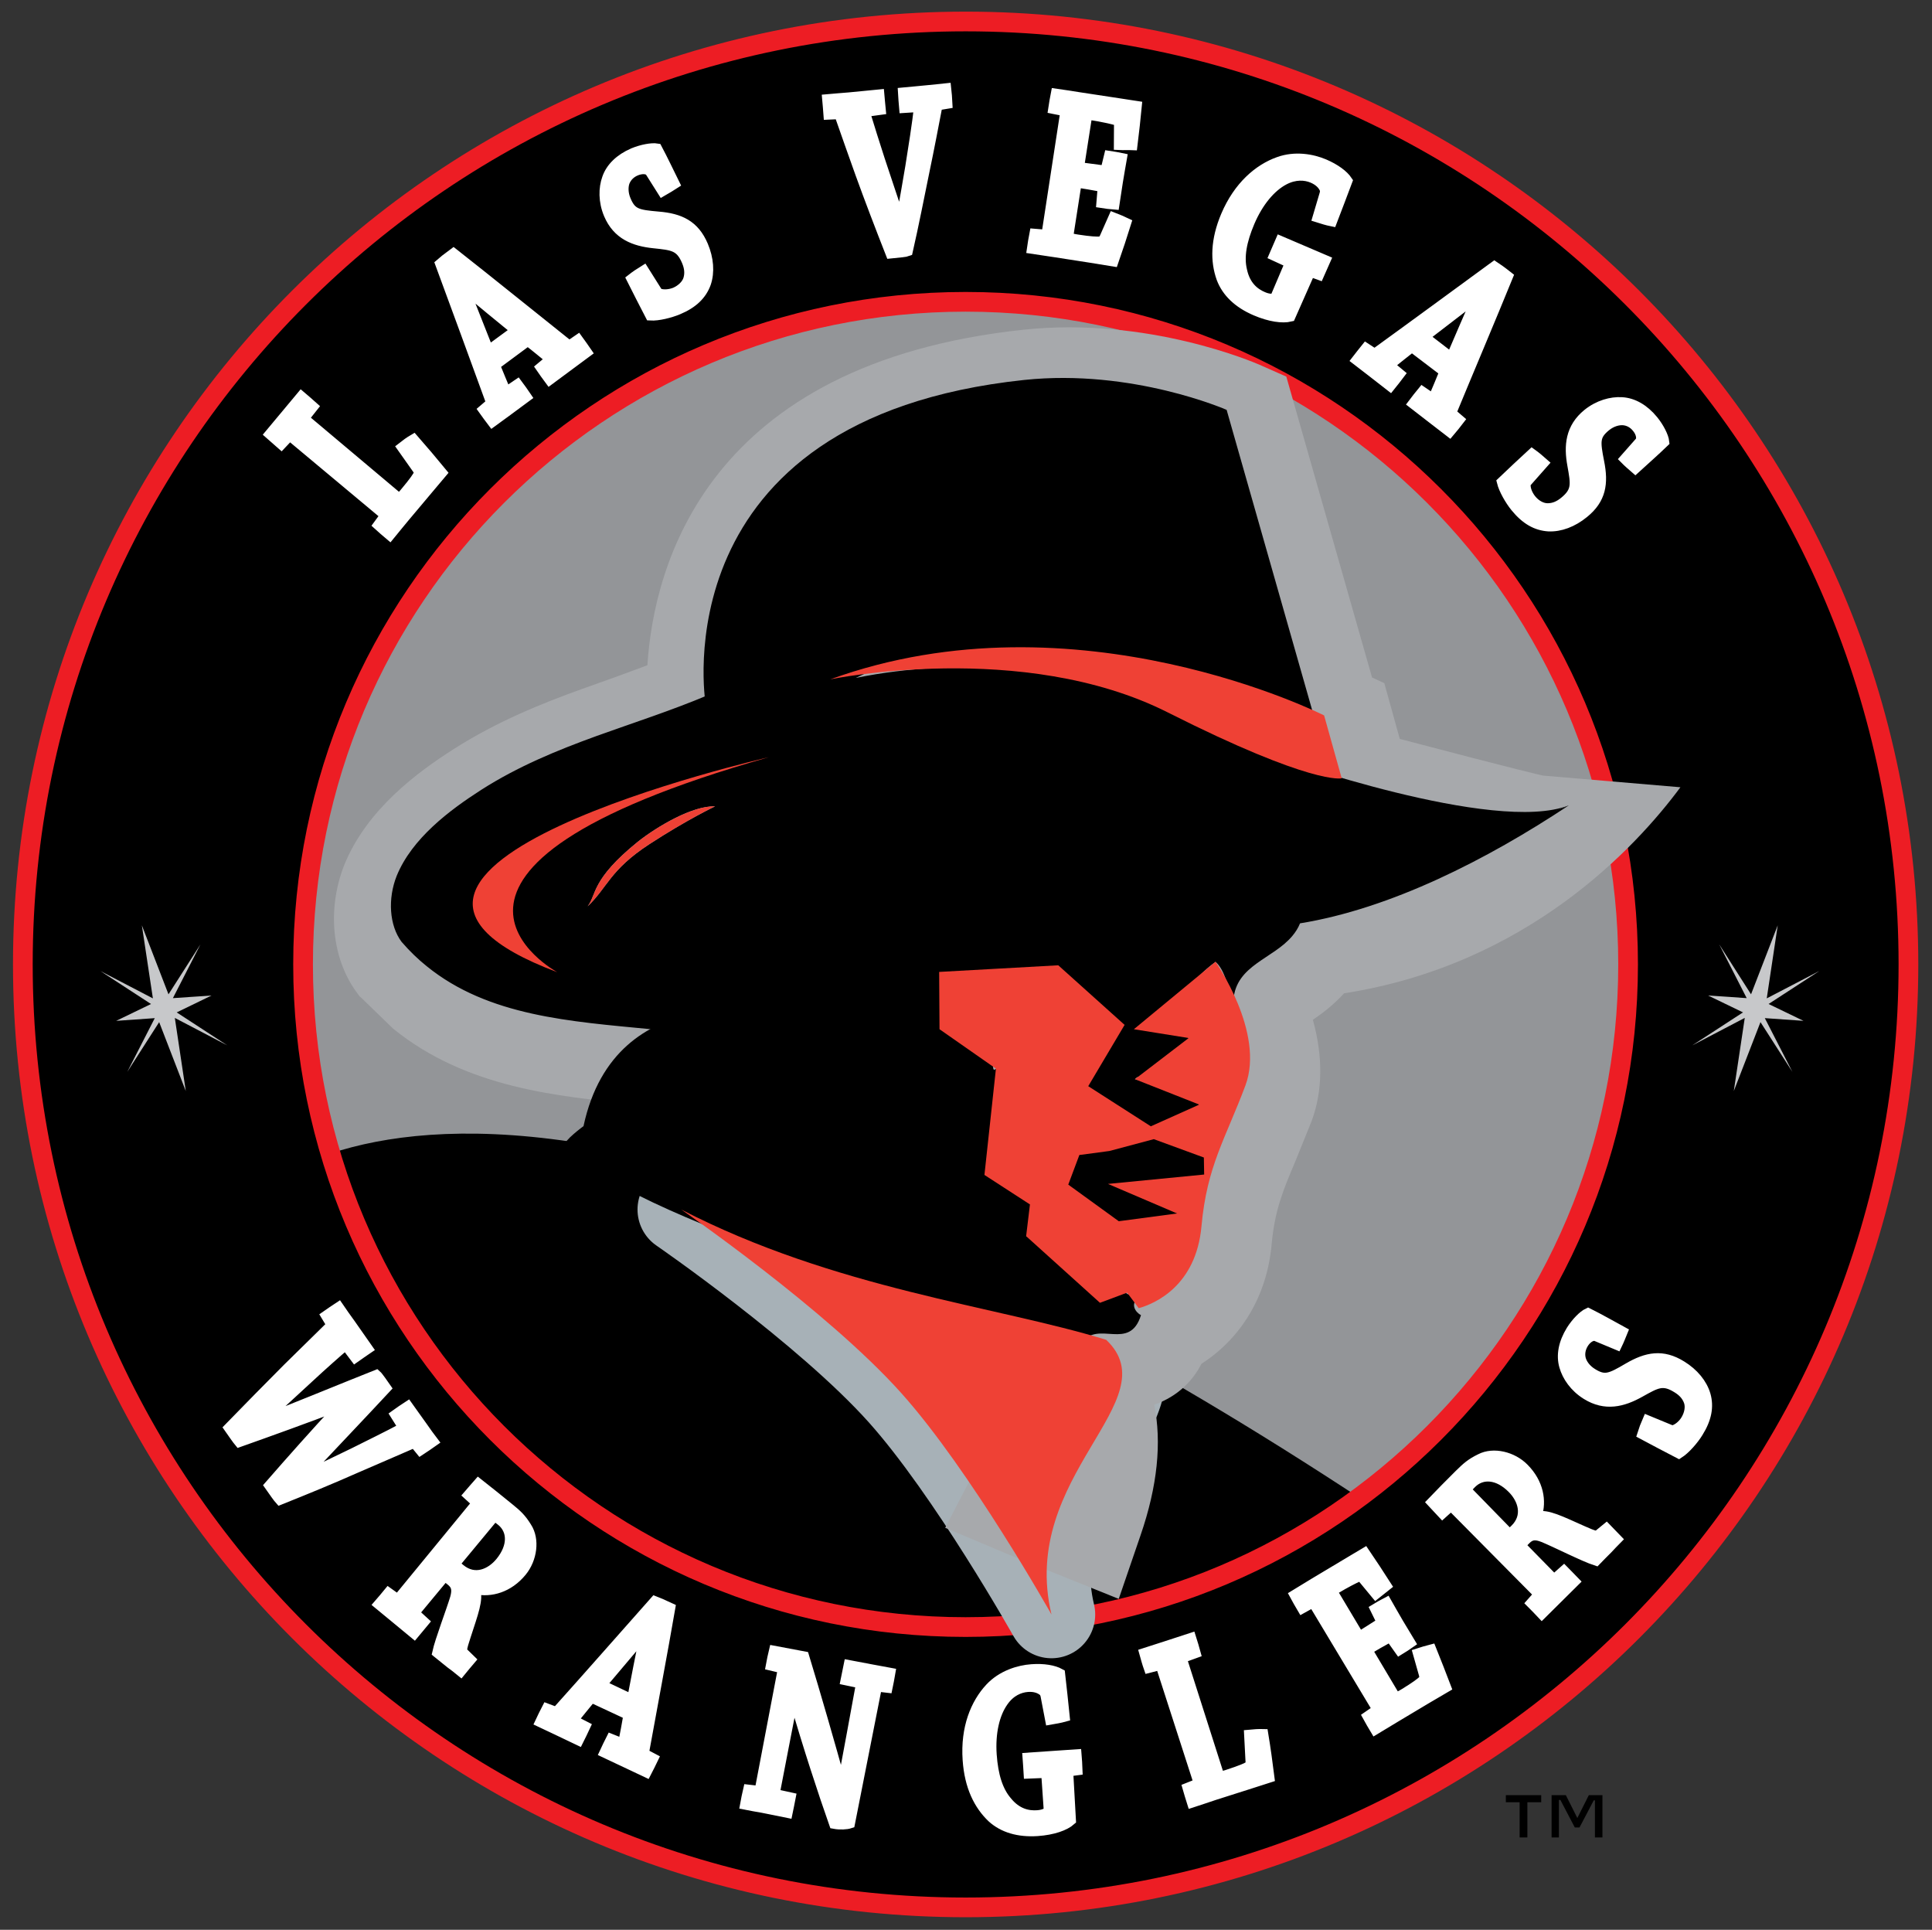 <?xml version="1.0" encoding="UTF-8" standalone="no"?>
<!-- Created with Inkscape (http://www.inkscape.org/) -->

<svg
   xmlns:dc="http://purl.org/dc/elements/1.1/"
   xmlns:cc="http://creativecommons.org/ns#"
   xmlns:rdf="http://www.w3.org/1999/02/22-rdf-syntax-ns#"
   xmlns:svg="http://www.w3.org/2000/svg"
   xmlns="http://www.w3.org/2000/svg"
   version="1.1"
   width="538.937"
   height="538.228"
   id="svg18231">
  <rect width="100%" height="100%" fill="#333333" stroke="none"/>
  <defs
     id="defs18233" />
  <g
     transform="translate(-100.805,-286.388)"
     id="layer1">
    <g
       transform="matrix(13.088,0,0,13.088,-6047.444,-7156.864)"
       id="g18460">
      <g
         transform="matrix(1.25,0,0,-1.25,502.611,607.114)"
         id="g11612">
        <path
           d="m 0,0 -0.236,0 0,-0.6 -0.132,0 0,0.6 -0.235,0 0,0.121 L 0,0.121 0,0 z m 1.044,-0.6 -0.128,0 0,0.632 -0.02,0 -0.243,-0.462 -0.08,0 -0.246,0.469 -0.025,0 0,-0.639 -0.125,0 0,0.721 0.243,0 0.196,-0.39 0.196,0.39 0.232,0 0,-0.721 z"
           id="path11614"
           style="fill:#000000;fill-opacity:1;fill-rule:nonzero;stroke:none" />
      </g>
      <g
         transform="matrix(1.25,0,0,-1.25,507.061,589.347)"
         id="g11616">
        <path
           d="m 0,0 c 0,-7.415 -6.009,-13.425 -13.423,-13.425 -7.415,0 -13.425,6.01 -13.425,13.425 0,7.414 6.01,13.424 13.425,13.424 C -6.009,13.424 0,7.414 0,0"
           id="path11618"
           style="fill:#939598;fill-opacity:1;fill-rule:nonzero;stroke:none" />
      </g>
      <g
         transform="matrix(1.25,0,0,-1.25,474.681,594.594)"
         id="g11620">
        <path
           d="m 0,0 c 0,0 3.91,5.399 19.717,-5.139 0.315,-0.21 -1.469,-1.049 -1.469,-1.049 0,0 -6.187,-4.405 -14.996,1.783 C -5.557,1.783 0,0 0,0"
           id="path11622"
           style="fill:#000000;fill-opacity:1;fill-rule:nonzero;stroke:none" />
      </g>
      <g
         transform="matrix(1.25,0,0,-1.25,490.343,603.381)"
         id="g11624">
        <path
           d="m 0,0 c -6.239,0 -11.297,5.058 -11.297,11.297 0,6.238 5.058,11.296 11.297,11.296 6.238,0 11.296,-5.058 11.296,-11.296 C 11.296,5.058 6.238,0 0,0 m 0.001,27.372 c -8.879,0 -16.076,-7.197 -16.076,-16.075 0,-8.879 7.197,-16.076 16.076,-16.076 8.877,0 16.075,7.197 16.075,16.076 0,8.878 -7.198,16.075 -16.075,16.075"
           id="path11626"
           style="fill:#000000;fill-opacity:1;fill-rule:nonzero;stroke:none" />
      </g>
      <g
         transform="matrix(1.25,0,0,-1.25,490.343,603.381)"
         id="g11628">
        <path
           d="m 0,0 c -6.239,0 -11.297,5.058 -11.297,11.297 0,6.238 5.058,11.296 11.297,11.296 6.238,0 11.296,-5.058 11.296,-11.296 C 11.296,5.058 6.238,0 0,0 z m 0.001,27.372 c -8.879,0 -16.076,-7.197 -16.076,-16.075 0,-8.879 7.197,-16.076 16.076,-16.076 8.877,0 16.075,7.197 16.075,16.076 0,8.878 -7.198,16.075 -16.075,16.075 z"
           id="path11630"
           style="fill:none;stroke:#ed1d24;stroke-width:0.336;stroke-linecap:butt;stroke-linejoin:miter;stroke-miterlimit:4;stroke-opacity:1;stroke-dasharray:none" />
      </g>
      <g
         transform="matrix(1.25,0,0,-1.25,478.594,599.45)"
         id="g11632">
        <path
           d="m 0,0 c -0.365,-0.16 -0.686,-0.296 -1.009,-0.437 -0.398,-0.177 -0.865,-0.369 -1.284,-0.536 -0.028,0.031 -0.096,0.127 -0.176,0.241 0.379,0.434 0.78,0.887 1.223,1.363 l -0.01,0.014 c -0.601,-0.23 -1.219,-0.452 -1.73,-0.633 -0.031,0.037 -0.105,0.143 -0.172,0.239 0.341,0.351 0.666,0.68 0.999,1.015 0.24,0.237 0.493,0.485 0.74,0.727 0.01,0.007 0.01,0.014 0.004,0.023 L -1.503,2.162 C -1.434,2.21 -1.361,2.261 -1.292,2.306 -1.235,2.222 -1.156,2.111 -1.09,2.02 -0.988,1.874 -0.887,1.73 -0.796,1.6 -0.864,1.553 -0.94,1.503 -1.01,1.453 L -1.172,1.668 C -1.325,1.538 -1.579,1.313 -1.795,1.112 -2.045,0.883 -2.284,0.663 -2.561,0.407 L -2.548,0.39 c 0.463,0.177 1.445,0.581 1.9,0.761 0.029,-0.025 0.126,-0.165 0.164,-0.22 -0.362,-0.39 -0.998,-1.059 -1.406,-1.493 l 0.015,-0.021 c 0.301,0.143 0.602,0.292 0.844,0.407 0.223,0.112 0.608,0.3 0.829,0.42 0.016,0.007 0.017,0.013 0.011,0.02 l -0.131,0.209 c 0.067,0.048 0.145,0.102 0.21,0.144 C -0.034,0.506 0.063,0.376 0.146,0.257 0.202,0.177 0.264,0.089 0.318,0.019 0.251,-0.028 0.174,-0.083 0.104,-0.128 L 0,0 z"
           id="path11634"
           style="fill:#ffffff;fill-opacity:1;fill-rule:nonzero;stroke:none" />
      </g>
      <g
         transform="matrix(1.25,0,0,-1.25,478.594,599.45)"
         id="g11636">
        <path
           d="m 0,0 c -0.365,-0.16 -0.686,-0.296 -1.009,-0.437 -0.398,-0.177 -0.865,-0.369 -1.284,-0.536 -0.028,0.031 -0.096,0.127 -0.176,0.241 0.379,0.434 0.78,0.887 1.223,1.363 l -0.01,0.014 c -0.601,-0.23 -1.219,-0.452 -1.73,-0.633 -0.031,0.037 -0.105,0.143 -0.172,0.239 0.341,0.351 0.666,0.68 0.999,1.015 0.24,0.237 0.493,0.485 0.74,0.727 0.01,0.007 0.01,0.014 0.004,0.023 L -1.503,2.162 C -1.434,2.21 -1.361,2.261 -1.292,2.306 -1.235,2.222 -1.156,2.111 -1.09,2.02 -0.988,1.874 -0.887,1.73 -0.796,1.6 -0.864,1.553 -0.94,1.503 -1.01,1.453 L -1.172,1.668 C -1.325,1.538 -1.579,1.313 -1.795,1.112 -2.045,0.883 -2.284,0.663 -2.561,0.407 L -2.548,0.39 c 0.463,0.177 1.445,0.581 1.9,0.761 0.029,-0.025 0.126,-0.165 0.164,-0.22 -0.362,-0.39 -0.998,-1.059 -1.406,-1.493 l 0.015,-0.021 c 0.301,0.143 0.602,0.292 0.844,0.407 0.223,0.112 0.608,0.3 0.829,0.42 0.016,0.007 0.017,0.013 0.011,0.02 l -0.131,0.209 c 0.067,0.048 0.145,0.102 0.21,0.144 C -0.034,0.506 0.063,0.376 0.146,0.257 0.202,0.177 0.264,0.089 0.318,0.019 0.251,-0.028 0.174,-0.083 0.104,-0.128 L 0,0 z"
           id="path11638"
           style="fill:none;stroke:#ffffff;stroke-width:0.176;stroke-linecap:butt;stroke-linejoin:miter;stroke-miterlimit:4;stroke-opacity:1;stroke-dasharray:none" />
      </g>
      <g
         transform="matrix(1.25,0,0,-1.25,479.451,602.035)"
         id="g11640">
        <path
           d="M 0,0 C 0.006,-0.016 0.041,-0.044 0.094,-0.088 0.343,-0.293 0.618,-0.172 0.782,0.028 1.003,0.298 0.993,0.573 0.801,0.732 0.736,0.783 0.696,0.811 0.674,0.813 L 0,0 z M 0.238,1.173 C 0.294,1.237 0.349,1.304 0.406,1.368 0.557,1.249 0.746,1.099 0.919,0.957 1.062,0.841 1.134,0.777 1.228,0.624 1.364,0.417 1.321,0.086 1.143,-0.13 0.919,-0.403 0.618,-0.485 0.361,-0.43 L 0.349,-0.445 C 0.406,-0.604 0.317,-0.833 0.186,-1.237 0.121,-1.434 0.115,-1.482 0.142,-1.51 l 0.127,-0.124 c -0.053,-0.063 -0.11,-0.128 -0.164,-0.195 -0.044,0.036 -0.12,0.098 -0.175,0.136 -0.046,0.039 -0.183,0.146 -0.223,0.179 0.045,0.208 0.242,0.722 0.304,0.931 0.04,0.144 0.022,0.222 -0.071,0.297 -0.068,0.057 -0.097,0.076 -0.109,0.08 l -0.522,-0.629 0.168,-0.154 c -0.052,-0.064 -0.11,-0.129 -0.165,-0.196 -0.087,0.073 -0.209,0.173 -0.317,0.261 -0.098,0.08 -0.2,0.165 -0.285,0.235 0.057,0.065 0.111,0.131 0.163,0.194 l 0.15,-0.107 c 0.004,-0.002 0.012,-0.003 0.017,0.002 L 0.385,1.039 0.238,1.173 z"
           id="path11642"
           style="fill:#ffffff;fill-opacity:1;fill-rule:nonzero;stroke:none" />
      </g>
      <g
         transform="matrix(1.25,0,0,-1.25,479.451,602.035)"
         id="g11644">
        <path
           d="M 0,0 C 0.006,-0.016 0.041,-0.044 0.094,-0.088 0.343,-0.293 0.618,-0.172 0.782,0.028 1.003,0.298 0.993,0.573 0.801,0.732 0.736,0.783 0.696,0.811 0.674,0.813 L 0,0 z M 0.238,1.173 C 0.294,1.237 0.349,1.304 0.406,1.368 0.557,1.249 0.746,1.099 0.919,0.957 1.062,0.841 1.134,0.777 1.228,0.624 1.364,0.417 1.321,0.086 1.143,-0.13 0.919,-0.403 0.618,-0.485 0.361,-0.43 L 0.349,-0.445 C 0.406,-0.604 0.317,-0.833 0.186,-1.237 0.121,-1.434 0.115,-1.482 0.142,-1.51 l 0.127,-0.124 c -0.053,-0.063 -0.11,-0.128 -0.164,-0.195 -0.044,0.036 -0.12,0.098 -0.175,0.136 -0.046,0.039 -0.183,0.146 -0.223,0.179 0.045,0.208 0.242,0.722 0.304,0.931 0.04,0.144 0.022,0.222 -0.071,0.297 -0.068,0.057 -0.097,0.076 -0.109,0.08 l -0.522,-0.629 0.168,-0.154 c -0.052,-0.064 -0.11,-0.129 -0.165,-0.196 -0.087,0.073 -0.209,0.173 -0.317,0.261 -0.098,0.08 -0.2,0.165 -0.285,0.235 0.057,0.065 0.111,0.131 0.163,0.194 l 0.15,-0.107 c 0.004,-0.002 0.012,-0.003 0.017,0.002 L 0.385,1.039 0.238,1.173 z"
           id="path11646"
           style="fill:none;stroke:#ffffff;stroke-width:0.176;stroke-linecap:butt;stroke-linejoin:miter;stroke-miterlimit:4;stroke-opacity:1;stroke-dasharray:none" />
      </g>
      <g
         transform="matrix(1.25,0,0,-1.25,483.49,603.531)"
         id="g11648">
        <path
           d="m 0,0 c -0.229,-0.269 -0.495,-0.588 -0.716,-0.847 -0.009,-0.015 -0.013,-0.021 -0.005,-0.025 l 0.518,-0.246 c 0.062,0.333 0.146,0.753 0.218,1.111 L 0,0 z m -1.506,-1.328 c 0.008,-0.004 0.017,0 0.025,0.011 0.49,0.545 1.176,1.325 1.665,1.876 C 0.225,0.544 0.318,0.504 0.444,0.445 0.317,-0.291 0.124,-1.312 -0.007,-2.037 L 0.154,-2.122 C 0.116,-2.2 0.079,-2.279 0.039,-2.355 c -0.085,0.04 -0.202,0.095 -0.3,0.142 -0.137,0.064 -0.291,0.138 -0.411,0.194 0.036,0.078 0.074,0.156 0.111,0.229 l 0.195,-0.078 c 0.006,0.001 0.016,0.006 0.014,0.017 0.027,0.138 0.064,0.327 0.085,0.458 0.002,0.014 -0.002,0.02 -0.01,0.024 l -0.622,0.29 C -0.998,-1.201 -1.12,-1.347 -1.215,-1.467 l 0.21,-0.108 c -0.036,-0.078 -0.074,-0.155 -0.113,-0.233 -0.111,0.053 -0.249,0.118 -0.388,0.185 -0.09,0.042 -0.183,0.086 -0.263,0.124 0.037,0.078 0.073,0.156 0.111,0.228 l 0.152,-0.057 z"
           id="path11650"
           style="fill:#ffffff;fill-opacity:1;fill-rule:nonzero;stroke:none" />
      </g>
      <g
         transform="matrix(1.25,0,0,-1.25,483.49,603.531)"
         id="g11652">
        <path
           d="m 0,0 c -0.229,-0.269 -0.495,-0.588 -0.716,-0.847 -0.009,-0.015 -0.013,-0.021 -0.005,-0.025 l 0.518,-0.246 c 0.062,0.333 0.146,0.753 0.218,1.111 L 0,0 z m -1.506,-1.328 c 0.008,-0.004 0.017,0 0.025,0.011 0.49,0.545 1.176,1.325 1.665,1.876 C 0.225,0.544 0.318,0.504 0.444,0.445 0.317,-0.291 0.124,-1.312 -0.007,-2.037 L 0.154,-2.122 C 0.116,-2.2 0.079,-2.279 0.039,-2.355 c -0.085,0.04 -0.202,0.095 -0.3,0.142 -0.137,0.064 -0.291,0.138 -0.411,0.194 0.036,0.078 0.074,0.156 0.111,0.229 l 0.195,-0.078 c 0.006,0.001 0.016,0.006 0.014,0.017 0.027,0.138 0.064,0.327 0.085,0.458 0.002,0.014 -0.002,0.02 -0.01,0.024 l -0.622,0.29 C -0.998,-1.201 -1.12,-1.347 -1.215,-1.467 l 0.21,-0.108 c -0.036,-0.078 -0.074,-0.155 -0.113,-0.233 -0.111,0.053 -0.249,0.118 -0.388,0.185 -0.09,0.042 -0.183,0.086 -0.263,0.124 0.037,0.078 0.073,0.156 0.111,0.228 l 0.152,-0.057 z"
           id="path11654"
           style="fill:none;stroke:#ffffff;stroke-width:0.176;stroke-linecap:butt;stroke-linejoin:miter;stroke-miterlimit:4;stroke-opacity:1;stroke-dasharray:none" />
      </g>
      <g
         transform="matrix(1.25,0,0,-1.25,485.939,606.875)"
         id="g11656">
        <path
           d="M 0,0 C 0.006,-0.002 0.013,0.001 0.015,0.014 L 0.411,2.092 0.205,2.141 C 0.22,2.222 0.239,2.315 0.257,2.389 0.411,2.361 0.61,2.321 0.768,2.292 0.962,1.656 1.215,0.779 1.403,0.099 L 1.422,0.098 C 1.53,0.676 1.638,1.257 1.743,1.836 L 1.48,1.891 C 1.497,1.975 1.516,2.063 1.532,2.145 1.651,2.123 1.793,2.095 1.926,2.07 2.032,2.049 2.15,2.03 2.238,2.013 2.225,1.932 2.205,1.843 2.189,1.763 L 2.02,1.783 C 2.013,1.784 2.009,1.781 2.006,1.764 L 1.549,-0.55 C 1.494,-0.568 1.383,-0.576 1.283,-0.557 1.1,-0.037 0.84,0.75 0.602,1.574 L 0.58,1.578 C 0.474,1.029 0.368,0.493 0.264,-0.052 l 0.274,-0.06 C 0.523,-0.193 0.502,-0.286 0.485,-0.37 c -0.127,0.025 -0.281,0.058 -0.424,0.086 -0.102,0.019 -0.208,0.035 -0.295,0.053 0.015,0.081 0.032,0.173 0.051,0.252 L 0,0 z"
           id="path11658"
           style="fill:#ffffff;fill-opacity:1;fill-rule:nonzero;stroke:none" />
      </g>
      <g
         transform="matrix(1.25,0,0,-1.25,485.939,606.875)"
         id="g11660">
        <path
           d="M 0,0 C 0.006,-0.002 0.013,0.001 0.015,0.014 L 0.411,2.092 0.205,2.141 C 0.22,2.222 0.239,2.315 0.257,2.389 0.411,2.361 0.61,2.321 0.768,2.292 0.962,1.656 1.215,0.779 1.403,0.099 L 1.422,0.098 C 1.53,0.676 1.638,1.257 1.743,1.836 L 1.48,1.891 C 1.497,1.975 1.516,2.063 1.532,2.145 1.651,2.123 1.793,2.095 1.926,2.07 2.032,2.049 2.15,2.03 2.238,2.013 2.225,1.932 2.205,1.843 2.189,1.763 L 2.02,1.783 C 2.013,1.784 2.009,1.781 2.006,1.764 L 1.549,-0.55 C 1.494,-0.568 1.383,-0.576 1.283,-0.557 1.1,-0.037 0.84,0.75 0.602,1.574 L 0.58,1.578 C 0.474,1.029 0.368,0.493 0.264,-0.052 l 0.274,-0.06 C 0.523,-0.193 0.502,-0.286 0.485,-0.37 c -0.127,0.025 -0.281,0.058 -0.424,0.086 -0.102,0.019 -0.208,0.035 -0.295,0.053 0.015,0.081 0.032,0.173 0.051,0.252 L 0,0 z"
           id="path11662"
           style="fill:none;stroke:#ffffff;stroke-width:0.176;stroke-linecap:butt;stroke-linejoin:miter;stroke-miterlimit:4;stroke-opacity:1;stroke-dasharray:none" />
      </g>
      <g
         transform="matrix(1.25,0,0,-1.25,492.047,604.829)"
         id="g11664">
        <path
           d="m 0,0 c -0.008,0.02 -0.013,0.045 -0.03,0.06 -0.067,0.061 -0.164,0.088 -0.275,0.08 -0.139,-0.01 -0.298,-0.077 -0.419,-0.252 -0.147,-0.208 -0.223,-0.53 -0.197,-0.907 0.025,-0.353 0.106,-0.614 0.259,-0.794 0.172,-0.214 0.368,-0.251 0.526,-0.239 0.116,0.008 0.196,0.055 0.193,0.087 l -0.044,0.64 -0.3,-0.012 c -0.006,0.086 -0.009,0.184 -0.016,0.266 0.136,0.009 0.313,0.022 0.476,0.033 0.117,0.009 0.247,0.017 0.353,0.024 0.007,-0.082 0.013,-0.18 0.016,-0.266 L 0.395,-1.299 c -0.01,0 -0.013,-0.005 -0.011,-0.018 L 0.43,-2.136 c -0.101,-0.09 -0.305,-0.163 -0.569,-0.181 -0.326,-0.022 -0.585,0.059 -0.771,0.227 -0.226,0.215 -0.385,0.529 -0.416,0.985 -0.038,0.545 0.136,0.96 0.38,1.222 0.204,0.219 0.493,0.305 0.71,0.32 C -0.034,0.452 0.139,0.422 0.245,0.363 0.272,0.123 0.3,-0.126 0.324,-0.368 0.246,-0.39 0.161,-0.404 0.08,-0.418 L 0,0 z"
           id="path11666"
           style="fill:#ffffff;fill-opacity:1;fill-rule:nonzero;stroke:none" />
      </g>
      <g
         transform="matrix(1.25,0,0,-1.25,492.047,604.829)"
         id="g11668">
        <path
           d="m 0,0 c -0.008,0.02 -0.013,0.045 -0.03,0.06 -0.067,0.061 -0.164,0.088 -0.275,0.08 -0.139,-0.01 -0.298,-0.077 -0.419,-0.252 -0.147,-0.208 -0.223,-0.53 -0.197,-0.907 0.025,-0.353 0.106,-0.614 0.259,-0.794 0.172,-0.214 0.368,-0.251 0.526,-0.239 0.116,0.008 0.196,0.055 0.193,0.087 l -0.044,0.64 -0.3,-0.012 c -0.006,0.086 -0.009,0.184 -0.016,0.266 0.136,0.009 0.313,0.022 0.476,0.033 0.117,0.009 0.247,0.017 0.353,0.024 0.007,-0.082 0.013,-0.18 0.016,-0.266 L 0.395,-1.299 c -0.01,0 -0.013,-0.005 -0.011,-0.018 L 0.43,-2.136 c -0.101,-0.09 -0.305,-0.163 -0.569,-0.181 -0.326,-0.022 -0.585,0.059 -0.771,0.227 -0.226,0.215 -0.385,0.529 -0.416,0.985 -0.038,0.545 0.136,0.96 0.38,1.222 0.204,0.219 0.493,0.305 0.71,0.32 C -0.034,0.452 0.139,0.422 0.245,0.363 0.272,0.123 0.3,-0.126 0.324,-0.368 0.246,-0.39 0.161,-0.404 0.08,-0.418 L 0,0 z"
           id="path11670"
           style="fill:none;stroke:#ffffff;stroke-width:0.176;stroke-linecap:butt;stroke-linejoin:miter;stroke-miterlimit:4;stroke-opacity:1;stroke-dasharray:none" />
      </g>
      <g
         transform="matrix(1.25,0,0,-1.25,494.248,604.248)"
         id="g11672">
        <path
           d="M 0,0 C -0.027,0.077 -0.052,0.169 -0.074,0.248 0.038,0.284 0.179,0.33 0.308,0.371 0.437,0.414 0.588,0.461 0.72,0.505 0.745,0.427 0.772,0.336 0.795,0.252 L 0.566,0.169 C 0.56,0.167 0.557,0.163 0.561,0.152 L 1.18,-1.786 c 0.023,-0.071 0.031,-0.081 0.16,-0.04 0.24,0.078 0.329,0.119 0.371,0.146 0.02,0.019 0.031,0.048 0.025,0.095 l -0.023,0.441 c 0.081,0.008 0.163,0.013 0.236,0.011 C 1.987,-1.362 2.024,-1.631 2.054,-1.871 1.91,-1.919 1.527,-2.037 1.118,-2.169 0.986,-2.212 0.851,-2.26 0.737,-2.296 0.711,-2.215 0.686,-2.128 0.663,-2.049 l 0.181,0.072 c 0.005,0.002 0.008,0.011 0.006,0.019 L 0.201,0.052 0,0 z"
           id="path11674"
           style="fill:#ffffff;fill-opacity:1;fill-rule:nonzero;stroke:none" />
      </g>
      <g
         transform="matrix(1.25,0,0,-1.25,494.248,604.248)"
         id="g11676">
        <path
           d="M 0,0 C -0.027,0.077 -0.052,0.169 -0.074,0.248 0.038,0.284 0.179,0.33 0.308,0.371 0.437,0.414 0.588,0.461 0.72,0.505 0.745,0.427 0.772,0.336 0.795,0.252 L 0.566,0.169 C 0.56,0.167 0.557,0.163 0.561,0.152 L 1.18,-1.786 c 0.023,-0.071 0.031,-0.081 0.16,-0.04 0.24,0.078 0.329,0.119 0.371,0.146 0.02,0.019 0.031,0.048 0.025,0.095 l -0.023,0.441 c 0.081,0.008 0.163,0.013 0.236,0.011 C 1.987,-1.362 2.024,-1.631 2.054,-1.871 1.91,-1.919 1.527,-2.037 1.118,-2.169 0.986,-2.212 0.851,-2.26 0.737,-2.296 0.711,-2.215 0.686,-2.128 0.663,-2.049 l 0.181,0.072 c 0.005,0.002 0.008,0.011 0.006,0.019 L 0.201,0.052 0,0 z"
           id="path11678"
           style="fill:none;stroke:#ffffff;stroke-width:0.176;stroke-linecap:butt;stroke-linejoin:miter;stroke-miterlimit:4;stroke-opacity:1;stroke-dasharray:none" />
      </g>
      <g
         transform="matrix(1.25,0,0,-1.25,499.111,605.149)"
         id="g11680">
        <path
           d="M 0,0 C 0.008,0.006 0.006,0.014 0.003,0.021 L -1.089,1.839 -1.275,1.736 c -0.044,0.074 -0.088,0.153 -0.127,0.225 0.096,0.059 0.219,0.133 0.33,0.201 0.082,0.048 0.55,0.328 0.615,0.368 0.111,0.067 0.187,0.113 0.247,0.148 C -0.087,2.497 0.035,2.312 0.157,2.121 0.104,2.08 0.042,2.025 -0.018,1.979 L -0.237,2.244 C -0.262,2.272 -0.288,2.287 -0.333,2.269 -0.394,2.242 -0.539,2.169 -0.712,2.065 -0.731,2.054 -0.758,2.037 -0.77,2.031 l 0.468,-0.784 c 0.123,0.078 0.228,0.142 0.342,0.216 0.035,0.021 0.032,0.052 0.012,0.097 l -0.08,0.163 C 0.035,1.761 0.103,1.802 0.162,1.832 0.224,1.721 0.296,1.602 0.365,1.48 0.435,1.365 0.507,1.243 0.566,1.146 0.509,1.106 0.445,1.064 0.384,1.027 L 0.272,1.185 C 0.24,1.237 0.212,1.243 0.174,1.221 0.07,1.164 -0.044,1.101 -0.167,1.022 L 0.281,0.27 C 0.32,0.206 0.336,0.202 0.473,0.284 0.645,0.389 0.758,0.47 0.791,0.509 0.813,0.532 0.813,0.561 0.802,0.607 L 0.701,0.964 C 0.775,0.988 0.853,1.012 0.924,1.03 1.007,0.822 1.094,0.605 1.175,0.39 1.043,0.315 0.683,0.098 0.311,-0.124 0.192,-0.195 0.073,-0.268 -0.03,-0.33 c -0.043,0.072 -0.089,0.149 -0.128,0.221 L 0,0 z"
           id="path11682"
           style="fill:#ffffff;fill-opacity:1;fill-rule:nonzero;stroke:none" />
      </g>
      <g
         transform="matrix(1.25,0,0,-1.25,499.111,605.149)"
         id="g11684">
        <path
           d="M 0,0 C 0.008,0.006 0.006,0.014 0.003,0.021 L -1.089,1.839 -1.275,1.736 c -0.044,0.074 -0.088,0.153 -0.127,0.225 0.096,0.059 0.219,0.133 0.33,0.201 0.082,0.048 0.55,0.328 0.615,0.368 0.111,0.067 0.187,0.113 0.247,0.148 C -0.087,2.497 0.035,2.312 0.157,2.121 0.104,2.08 0.042,2.025 -0.018,1.979 L -0.237,2.244 C -0.262,2.272 -0.288,2.287 -0.333,2.269 -0.394,2.242 -0.539,2.169 -0.712,2.065 -0.731,2.054 -0.758,2.037 -0.77,2.031 l 0.468,-0.784 c 0.123,0.078 0.228,0.142 0.342,0.216 0.035,0.021 0.032,0.052 0.012,0.097 l -0.08,0.163 C 0.035,1.761 0.103,1.802 0.162,1.832 0.224,1.721 0.296,1.602 0.365,1.48 0.435,1.365 0.507,1.243 0.566,1.146 0.509,1.106 0.445,1.064 0.384,1.027 L 0.272,1.185 C 0.24,1.237 0.212,1.243 0.174,1.221 0.07,1.164 -0.044,1.101 -0.167,1.022 L 0.281,0.27 C 0.32,0.206 0.336,0.202 0.473,0.284 0.645,0.389 0.758,0.47 0.791,0.509 0.813,0.532 0.813,0.561 0.802,0.607 L 0.701,0.964 C 0.775,0.988 0.853,1.012 0.924,1.03 1.007,0.822 1.094,0.605 1.175,0.39 1.043,0.315 0.683,0.098 0.311,-0.124 0.192,-0.195 0.073,-0.268 -0.03,-0.33 c -0.043,0.072 -0.089,0.149 -0.128,0.221 L 0,0 z"
           id="path11686"
           style="fill:none;stroke:#ffffff;stroke-width:0.176;stroke-linecap:butt;stroke-linejoin:miter;stroke-miterlimit:4;stroke-opacity:1;stroke-dasharray:none" />
      </g>
      <g
         transform="matrix(1.25,0,0,-1.25,501.932,601.404)"
         id="g11688">
        <path
           d="M 0,0 C 0.017,0.005 0.049,0.036 0.099,0.085 0.328,0.311 0.236,0.597 0.054,0.781 -0.191,1.03 -0.466,1.046 -0.644,0.871 -0.701,0.813 -0.733,0.777 -0.737,0.755 L 0,0 z m -1.141,0.358 c -0.058,0.062 -0.118,0.125 -0.176,0.188 0.133,0.139 0.302,0.31 0.461,0.468 0.131,0.129 0.203,0.194 0.364,0.272 0.22,0.114 0.545,0.037 0.74,-0.162 0.25,-0.252 0.301,-0.56 0.218,-0.808 L 0.48,0.301 C 0.645,0.341 0.863,0.229 1.25,0.057 1.44,-0.028 1.487,-0.039 1.517,-0.015 L 1.655,0.098 C 1.712,0.039 1.771,-0.024 1.831,-0.085 1.791,-0.126 1.721,-0.195 1.677,-0.245 1.634,-0.286 1.513,-0.411 1.478,-0.447 1.275,-0.382 0.784,-0.132 0.582,-0.05 0.444,0.005 0.364,-0.004 0.279,-0.09 0.217,-0.151 0.194,-0.178 0.188,-0.19 l 0.573,-0.584 0.17,0.151 C 0.989,-0.681 1.048,-0.745 1.108,-0.806 1.028,-0.886 0.914,-0.997 0.816,-1.095 0.726,-1.184 0.632,-1.278 0.554,-1.355 0.495,-1.292 0.434,-1.23 0.376,-1.172 l 0.122,0.138 c 0.004,0.005 0.006,0.012 0.001,0.019 L -0.993,0.491 -1.141,0.358 z"
           id="path11690"
           style="fill:#ffffff;fill-opacity:1;fill-rule:nonzero;stroke:none" />
      </g>
      <g
         transform="matrix(1.25,0,0,-1.25,501.932,601.404)"
         id="g11692">
        <path
           d="M 0,0 C 0.017,0.005 0.049,0.036 0.099,0.085 0.328,0.311 0.236,0.597 0.054,0.781 -0.191,1.03 -0.466,1.046 -0.644,0.871 -0.701,0.813 -0.733,0.777 -0.737,0.755 L 0,0 z m -1.141,0.358 c -0.058,0.062 -0.118,0.125 -0.176,0.188 0.133,0.139 0.302,0.31 0.461,0.468 0.131,0.129 0.203,0.194 0.364,0.272 0.22,0.114 0.545,0.037 0.74,-0.162 0.25,-0.252 0.301,-0.56 0.218,-0.808 L 0.48,0.301 C 0.645,0.341 0.863,0.229 1.25,0.057 1.44,-0.028 1.487,-0.039 1.517,-0.015 L 1.655,0.098 C 1.712,0.039 1.771,-0.024 1.831,-0.085 1.791,-0.126 1.721,-0.195 1.677,-0.245 1.634,-0.286 1.513,-0.411 1.478,-0.447 1.275,-0.382 0.784,-0.132 0.582,-0.05 0.444,0.005 0.364,-0.004 0.279,-0.09 0.217,-0.151 0.194,-0.178 0.188,-0.19 l 0.573,-0.584 0.17,0.151 C 0.989,-0.681 1.048,-0.745 1.108,-0.806 1.028,-0.886 0.914,-0.997 0.816,-1.095 0.726,-1.184 0.632,-1.278 0.554,-1.355 0.495,-1.292 0.434,-1.23 0.376,-1.172 l 0.122,0.138 c 0.004,0.005 0.006,0.012 0.001,0.019 L -0.993,0.491 -1.141,0.358 z"
           id="path11694"
           style="fill:none;stroke:#ffffff;stroke-width:0.176;stroke-linecap:butt;stroke-linejoin:miter;stroke-miterlimit:4;stroke-opacity:1;stroke-dasharray:none" />
      </g>
      <g
         transform="matrix(1.25,0,0,-1.25,505.369,599.183)"
         id="g11696">
        <path
           d="M 0,0 C 0.018,-0.007 0.037,-0.011 0.051,-0.004 0.126,0.018 0.209,0.087 0.26,0.17 0.321,0.269 0.348,0.394 0.311,0.493 0.276,0.585 0.214,0.657 0.112,0.719 -0.132,0.871 -0.241,0.803 -0.523,0.646 -0.815,0.482 -1.113,0.406 -1.434,0.606 -1.637,0.732 -1.763,0.918 -1.811,1.089 -1.864,1.271 -1.827,1.482 -1.693,1.699 -1.61,1.831 -1.49,1.954 -1.408,1.992 -1.212,1.894 -1.013,1.781 -0.821,1.676 -0.849,1.608 -0.88,1.527 -0.915,1.455 L -1.273,1.604 C -1.294,1.609 -1.306,1.613 -1.318,1.608 -1.383,1.597 -1.445,1.546 -1.488,1.476 -1.537,1.397 -1.557,1.302 -1.533,1.21 -1.512,1.133 -1.452,1.038 -1.336,0.966 -1.123,0.833 -1.028,0.878 -0.723,1.057 -0.403,1.244 -0.135,1.294 0.186,1.094 0.392,0.967 0.538,0.79 0.594,0.598 0.65,0.4 0.614,0.195 0.467,-0.04 0.391,-0.164 0.252,-0.324 0.14,-0.396 c -0.205,0.105 -0.416,0.219 -0.62,0.327 0.023,0.074 0.055,0.158 0.087,0.231 L 0,0 z"
           id="path11698"
           style="fill:#ffffff;fill-opacity:1;fill-rule:nonzero;stroke:none" />
      </g>
      <g
         transform="matrix(1.25,0,0,-1.25,505.369,599.183)"
         id="g11700">
        <path
           d="M 0,0 C 0.018,-0.007 0.037,-0.011 0.051,-0.004 0.126,0.018 0.209,0.087 0.26,0.17 0.321,0.269 0.348,0.394 0.311,0.493 0.276,0.585 0.214,0.657 0.112,0.719 -0.132,0.871 -0.241,0.803 -0.523,0.646 -0.815,0.482 -1.113,0.406 -1.434,0.606 -1.637,0.732 -1.763,0.918 -1.811,1.089 -1.864,1.271 -1.827,1.482 -1.693,1.699 -1.61,1.831 -1.49,1.954 -1.408,1.992 -1.212,1.894 -1.013,1.781 -0.821,1.676 -0.849,1.608 -0.88,1.527 -0.915,1.455 L -1.273,1.604 C -1.294,1.609 -1.306,1.613 -1.318,1.608 -1.383,1.597 -1.445,1.546 -1.488,1.476 -1.537,1.397 -1.557,1.302 -1.533,1.21 -1.512,1.133 -1.452,1.038 -1.336,0.966 -1.123,0.833 -1.028,0.878 -0.723,1.057 -0.403,1.244 -0.135,1.294 0.186,1.094 0.392,0.967 0.538,0.79 0.594,0.598 0.65,0.4 0.614,0.195 0.467,-0.04 0.391,-0.164 0.252,-0.324 0.14,-0.396 c -0.205,0.105 -0.416,0.219 -0.62,0.327 0.023,0.074 0.055,0.158 0.087,0.231 L 0,0 z"
           id="path11702"
           style="fill:none;stroke:#ffffff;stroke-width:0.176;stroke-linecap:butt;stroke-linejoin:miter;stroke-miterlimit:4;stroke-opacity:1;stroke-dasharray:none" />
      </g>
      <g
         transform="matrix(1.25,0,0,-1.25,475.758,578.174)"
         id="g11704">
        <path
           d="M 0,0 C -0.061,0.053 -0.133,0.117 -0.194,0.171 -0.119,0.261 -0.023,0.375 0.064,0.48 0.151,0.585 0.253,0.706 0.341,0.812 0.404,0.759 0.475,0.696 0.54,0.638 L 0.389,0.447 C 0.385,0.441 0.387,0.436 0.396,0.428 l 1.556,-1.309 c 0.057,-0.047 0.068,-0.052 0.155,0.051 0.163,0.194 0.217,0.277 0.238,0.321 0.005,0.027 -0.001,0.058 -0.028,0.094 L 2.061,-0.053 C 2.124,-0.003 2.19,0.044 2.255,0.082 2.409,-0.093 2.583,-0.3 2.737,-0.487 2.64,-0.603 2.38,-0.909 2.104,-1.239 2.015,-1.344 1.926,-1.457 1.85,-1.549 1.783,-1.493 1.716,-1.433 1.655,-1.378 l 0.114,0.156 c 0.004,0.004 0.002,0.014 -0.005,0.02 L 0.143,0.152 0,0 z"
           id="path11706"
           style="fill:#ffffff;fill-opacity:1;fill-rule:nonzero;stroke:none" />
      </g>
      <g
         transform="matrix(1.25,0,0,-1.25,475.758,578.174)"
         id="g11708">
        <path
           d="M 0,0 C -0.061,0.053 -0.133,0.117 -0.194,0.171 -0.119,0.261 -0.023,0.375 0.064,0.48 0.151,0.585 0.253,0.706 0.341,0.812 0.404,0.759 0.475,0.696 0.54,0.638 L 0.389,0.447 C 0.385,0.441 0.387,0.436 0.396,0.428 l 1.556,-1.309 c 0.057,-0.047 0.068,-0.052 0.155,0.051 0.163,0.194 0.217,0.277 0.238,0.321 0.005,0.027 -0.001,0.058 -0.028,0.094 L 2.061,-0.053 C 2.124,-0.003 2.19,0.044 2.255,0.082 2.409,-0.093 2.583,-0.3 2.737,-0.487 2.64,-0.603 2.38,-0.909 2.104,-1.239 2.015,-1.344 1.926,-1.457 1.85,-1.549 1.783,-1.493 1.716,-1.433 1.655,-1.378 l 0.114,0.156 c 0.004,0.004 0.002,0.014 -0.005,0.02 L 0.143,0.152 0,0 z"
           id="path11710"
           style="fill:none;stroke:#ffffff;stroke-width:0.176;stroke-linecap:butt;stroke-linejoin:miter;stroke-miterlimit:4;stroke-opacity:1;stroke-dasharray:none" />
      </g>
      <g
         transform="matrix(1.25,0,0,-1.25,479.653,574.862)"
         id="g11712">
        <path
           d="M 0,0 C 0.129,-0.328 0.284,-0.715 0.408,-1.032 0.415,-1.048 0.42,-1.054 0.426,-1.048 l 0.462,0.339 C 0.624,-0.495 0.294,-0.222 0.013,0.011 L 0,0 z m 0.456,-1.956 c 0.008,0.006 0.008,0.015 0.003,0.029 -0.249,0.688 -0.609,1.663 -0.863,2.354 0.033,0.03 0.113,0.093 0.224,0.175 0.586,-0.46 1.395,-1.115 1.973,-1.575 l 0.149,0.102 C 1.993,-0.942 2.044,-1.01 2.092,-1.081 2.016,-1.138 1.912,-1.215 1.825,-1.278 1.703,-1.369 1.565,-1.47 1.459,-1.549 c -0.052,0.07 -0.102,0.14 -0.148,0.207 l 0.161,0.134 C 1.474,-1.2 1.474,-1.191 1.464,-1.188 1.356,-1.1 1.206,-0.975 1.1,-0.895 1.089,-0.887 1.082,-0.887 1.075,-0.894 L 0.524,-1.302 c 0.06,-0.146 0.132,-0.323 0.191,-0.462 l 0.196,0.133 C 0.962,-1.7 1.014,-1.769 1.062,-1.841 0.962,-1.915 0.841,-2.003 0.717,-2.096 0.638,-2.154 0.553,-2.215 0.482,-2.267 0.43,-2.199 0.38,-2.129 0.332,-2.062 l 0.124,0.106 z"
           id="path11714"
           style="fill:#ffffff;fill-opacity:1;fill-rule:nonzero;stroke:none" />
      </g>
      <g
         transform="matrix(1.25,0,0,-1.25,479.653,574.862)"
         id="g11716">
        <path
           d="M 0,0 C 0.129,-0.328 0.284,-0.715 0.408,-1.032 0.415,-1.048 0.42,-1.054 0.426,-1.048 l 0.462,0.339 C 0.624,-0.495 0.294,-0.222 0.013,0.011 L 0,0 z m 0.456,-1.956 c 0.008,0.006 0.008,0.015 0.003,0.029 -0.249,0.688 -0.609,1.663 -0.863,2.354 0.033,0.03 0.113,0.093 0.224,0.175 0.586,-0.46 1.395,-1.115 1.973,-1.575 l 0.149,0.102 C 1.993,-0.942 2.044,-1.01 2.092,-1.081 2.016,-1.138 1.912,-1.215 1.825,-1.278 1.703,-1.369 1.565,-1.47 1.459,-1.549 c -0.052,0.07 -0.102,0.14 -0.148,0.207 l 0.161,0.134 C 1.474,-1.2 1.474,-1.191 1.464,-1.188 1.356,-1.1 1.206,-0.975 1.1,-0.895 1.089,-0.887 1.082,-0.887 1.075,-0.894 L 0.524,-1.302 c 0.06,-0.146 0.132,-0.323 0.191,-0.462 l 0.196,0.133 C 0.962,-1.7 1.014,-1.769 1.062,-1.841 0.962,-1.915 0.841,-2.003 0.717,-2.096 0.638,-2.154 0.553,-2.215 0.482,-2.267 0.43,-2.199 0.38,-2.129 0.332,-2.062 l 0.124,0.106 z"
           id="path11718"
           style="fill:none;stroke:#ffffff;stroke-width:0.176;stroke-linecap:butt;stroke-linejoin:miter;stroke-miterlimit:4;stroke-opacity:1;stroke-dasharray:none" />
      </g>
      <g
         transform="matrix(1.25,0,0,-1.25,483.766,574.924)"
         id="g11720">
        <path
           d="m 0,0 c 0.012,-0.019 0.024,-0.031 0.039,-0.034 0.077,-0.025 0.183,-0.016 0.273,0.021 0.106,0.047 0.2,0.135 0.226,0.235 0.026,0.095 0.016,0.191 -0.03,0.3 -0.112,0.264 -0.243,0.272 -0.562,0.306 -0.334,0.034 -0.62,0.145 -0.767,0.492 -0.093,0.22 -0.089,0.446 -0.028,0.613 0.061,0.177 0.213,0.33 0.446,0.43 0.145,0.06 0.314,0.091 0.402,0.076 C 0.102,2.245 0.2,2.037 0.297,1.841 0.235,1.802 0.163,1.754 0.093,1.715 L -0.114,2.043 C -0.128,2.059 -0.136,2.069 -0.147,2.074 -0.207,2.102 -0.287,2.095 -0.363,2.063 -0.45,2.026 -0.518,1.962 -0.554,1.871 -0.58,1.798 -0.586,1.682 -0.533,1.558 -0.436,1.327 -0.332,1.309 0.02,1.278 0.389,1.248 0.636,1.134 0.784,0.785 0.878,0.562 0.896,0.333 0.832,0.145 0.762,-0.049 0.615,-0.197 0.358,-0.304 0.224,-0.36 0.02,-0.412 -0.114,-0.404 -0.221,-0.2 -0.327,0.013 -0.431,0.218 -0.37,0.266 -0.294,0.317 -0.226,0.359 L 0,0 z"
           id="path11722"
           style="fill:#ffffff;fill-opacity:1;fill-rule:nonzero;stroke:none" />
      </g>
      <g
         transform="matrix(1.25,0,0,-1.25,483.766,574.924)"
         id="g11724">
        <path
           d="m 0,0 c 0.012,-0.019 0.024,-0.031 0.039,-0.034 0.077,-0.025 0.183,-0.016 0.273,0.021 0.106,0.047 0.2,0.135 0.226,0.235 0.026,0.095 0.016,0.191 -0.03,0.3 -0.112,0.264 -0.243,0.272 -0.562,0.306 -0.334,0.034 -0.62,0.145 -0.767,0.492 -0.093,0.22 -0.089,0.446 -0.028,0.613 0.061,0.177 0.213,0.33 0.446,0.43 0.145,0.06 0.314,0.091 0.402,0.076 C 0.102,2.245 0.2,2.037 0.297,1.841 0.235,1.802 0.163,1.754 0.093,1.715 L -0.114,2.043 C -0.128,2.059 -0.136,2.069 -0.147,2.074 -0.207,2.102 -0.287,2.095 -0.363,2.063 -0.45,2.026 -0.518,1.962 -0.554,1.871 -0.58,1.798 -0.586,1.682 -0.533,1.558 -0.436,1.327 -0.332,1.309 0.02,1.278 0.389,1.248 0.636,1.134 0.784,0.785 0.878,0.562 0.896,0.333 0.832,0.145 0.762,-0.049 0.615,-0.197 0.358,-0.304 0.224,-0.36 0.02,-0.412 -0.114,-0.404 -0.221,-0.2 -0.327,0.013 -0.431,0.218 -0.37,0.266 -0.294,0.317 -0.226,0.359 L 0,0 z"
           id="path11726"
           style="fill:none;stroke:#ffffff;stroke-width:0.176;stroke-linecap:butt;stroke-linejoin:miter;stroke-miterlimit:4;stroke-opacity:1;stroke-dasharray:none" />
      </g>
      <g
         transform="matrix(1.25,0,0,-1.25,489.741,570.95)"
         id="g11728">
        <path
           d="m 0,0 c -0.064,-0.332 -0.143,-0.748 -0.218,-1.105 -0.086,-0.42 -0.19,-0.95 -0.289,-1.383 -0.029,-0.012 -0.148,-0.023 -0.289,-0.037 -0.169,0.43 -0.362,0.933 -0.515,1.357 -0.115,0.324 -0.244,0.683 -0.355,1.004 -0.001,0.007 -0.008,0.01 -0.017,0.014 l -0.172,-0.008 c -0.007,0.086 -0.012,0.177 -0.02,0.258 0.105,0.01 0.245,0.019 0.366,0.03 0.176,0.015 0.364,0.037 0.518,0.051 0.008,-0.081 0.013,-0.176 0.022,-0.257 L -1.24,-0.113 c 0.051,-0.17 0.203,-0.654 0.26,-0.826 0.109,-0.321 0.22,-0.67 0.341,-1.017 l 0.022,0.002 c 0.056,0.318 0.114,0.633 0.158,0.905 0.041,0.26 0.126,0.784 0.144,0.999 0.002,0.008 -0.006,0.021 -0.012,0.021 l -0.237,-0.015 c -0.007,0.083 -0.016,0.18 -0.02,0.258 0.126,0.012 0.28,0.025 0.435,0.041 0.097,0.008 0.206,0.022 0.297,0.031 C 0.157,0.205 0.165,0.114 0.169,0.028 L 0,0 z"
           id="path11730"
           style="fill:#ffffff;fill-opacity:1;fill-rule:nonzero;stroke:none" />
      </g>
      <g
         transform="matrix(1.25,0,0,-1.25,489.741,570.95)"
         id="g11732">
        <path
           d="m 0,0 c -0.064,-0.332 -0.143,-0.748 -0.218,-1.105 -0.086,-0.42 -0.19,-0.95 -0.289,-1.383 -0.029,-0.012 -0.148,-0.023 -0.289,-0.037 -0.169,0.43 -0.362,0.933 -0.515,1.357 -0.115,0.324 -0.244,0.683 -0.355,1.004 -0.001,0.007 -0.008,0.01 -0.017,0.014 l -0.172,-0.008 c -0.007,0.086 -0.012,0.177 -0.02,0.258 0.105,0.01 0.245,0.019 0.366,0.03 0.176,0.015 0.364,0.037 0.518,0.051 0.008,-0.081 0.013,-0.176 0.022,-0.257 L -1.24,-0.113 c 0.051,-0.17 0.203,-0.654 0.26,-0.826 0.109,-0.321 0.22,-0.67 0.341,-1.017 l 0.022,0.002 c 0.056,0.318 0.114,0.633 0.158,0.905 0.041,0.26 0.126,0.784 0.144,0.999 0.002,0.008 -0.006,0.021 -0.012,0.021 l -0.237,-0.015 c -0.007,0.083 -0.016,0.18 -0.02,0.258 0.126,0.012 0.28,0.025 0.435,0.041 0.097,0.008 0.206,0.022 0.297,0.031 C 0.157,0.205 0.165,0.114 0.169,0.028 L 0,0 z"
           id="path11734"
           style="fill:none;stroke:#ffffff;stroke-width:0.176;stroke-linecap:butt;stroke-linejoin:miter;stroke-miterlimit:4;stroke-opacity:1;stroke-dasharray:none" />
      </g>
      <g
         transform="matrix(1.25,0,0,-1.25,492.053,573.713)"
         id="g11736">
        <path
           d="M 0,0 C 0.009,-0.001 0.013,0.006 0.015,0.015 L 0.336,2.109 0.128,2.15 C 0.14,2.235 0.158,2.324 0.173,2.404 0.285,2.388 0.427,2.367 0.554,2.346 0.648,2.333 1.188,2.25 1.264,2.238 1.391,2.217 1.479,2.206 1.548,2.195 1.527,1.978 1.503,1.757 1.475,1.532 1.409,1.535 1.324,1.53 1.248,1.534 L 1.25,1.879 C 1.25,1.916 1.237,1.943 1.192,1.958 1.128,1.976 0.97,2.013 0.77,2.044 0.748,2.047 0.717,2.052 0.705,2.054 L 0.564,1.152 C 0.708,1.134 0.829,1.116 0.964,1.099 1.005,1.093 1.021,1.12 1.036,1.167 L 1.079,1.344 C 1.15,1.333 1.229,1.321 1.294,1.307 1.271,1.182 1.25,1.043 1.226,0.906 1.205,0.771 1.184,0.633 1.167,0.52 1.098,0.526 1.021,0.533 0.95,0.545 L 0.966,0.738 C 0.973,0.799 0.958,0.821 0.912,0.829 0.796,0.85 0.668,0.875 0.523,0.893 L 0.388,0.028 c -0.011,-0.075 0,-0.087 0.156,-0.111 0.2,-0.031 0.34,-0.041 0.389,-0.031 0.032,0.004 0.05,0.026 0.071,0.068 l 0.15,0.339 C 1.227,0.265 1.302,0.233 1.367,0.202 1.3,-0.012 1.228,-0.234 1.152,-0.45 c -0.148,0.026 -0.565,0.089 -0.993,0.156 -0.138,0.02 -0.274,0.041 -0.393,0.059 0.012,0.081 0.025,0.171 0.041,0.251 L 0,0 z"
           id="path11738"
           style="fill:#ffffff;fill-opacity:1;fill-rule:nonzero;stroke:none" />
      </g>
      <g
         transform="matrix(1.25,0,0,-1.25,492.053,573.713)"
         id="g11740">
        <path
           d="M 0,0 C 0.009,-0.001 0.013,0.006 0.015,0.015 L 0.336,2.109 0.128,2.15 C 0.14,2.235 0.158,2.324 0.173,2.404 0.285,2.388 0.427,2.367 0.554,2.346 0.648,2.333 1.188,2.25 1.264,2.238 1.391,2.217 1.479,2.206 1.548,2.195 1.527,1.978 1.503,1.757 1.475,1.532 1.409,1.535 1.324,1.53 1.248,1.534 L 1.25,1.879 C 1.25,1.916 1.237,1.943 1.192,1.958 1.128,1.976 0.97,2.013 0.77,2.044 0.748,2.047 0.717,2.052 0.705,2.054 L 0.564,1.152 C 0.708,1.134 0.829,1.116 0.964,1.099 1.005,1.093 1.021,1.12 1.036,1.167 L 1.079,1.344 C 1.15,1.333 1.229,1.321 1.294,1.307 1.271,1.182 1.25,1.043 1.226,0.906 1.205,0.771 1.184,0.633 1.167,0.52 1.098,0.526 1.021,0.533 0.95,0.545 L 0.966,0.738 C 0.973,0.799 0.958,0.821 0.912,0.829 0.796,0.85 0.668,0.875 0.523,0.893 L 0.388,0.028 c -0.011,-0.075 0,-0.087 0.156,-0.111 0.2,-0.031 0.34,-0.041 0.389,-0.031 0.032,0.004 0.05,0.026 0.071,0.068 l 0.15,0.339 C 1.227,0.265 1.302,0.233 1.367,0.202 1.3,-0.012 1.228,-0.234 1.152,-0.45 c -0.148,0.026 -0.565,0.089 -0.993,0.156 -0.138,0.02 -0.274,0.041 -0.393,0.059 0.012,0.081 0.025,0.171 0.041,0.251 L 0,0 z"
           id="path11742"
           style="fill:none;stroke:#ffffff;stroke-width:0.176;stroke-linecap:butt;stroke-linejoin:miter;stroke-miterlimit:4;stroke-opacity:1;stroke-dasharray:none" />
      </g>
      <g
         transform="matrix(1.25,0,0,-1.25,498,572.829)"
         id="g11744">
        <path
           d="M 0,0 C 0.002,0.022 0.009,0.046 0.001,0.067 -0.031,0.153 -0.106,0.22 -0.208,0.264 -0.336,0.318 -0.509,0.329 -0.696,0.231 -0.922,0.112 -1.136,-0.141 -1.284,-0.488 -1.422,-0.813 -1.47,-1.083 -1.415,-1.312 c 0.057,-0.27 0.215,-0.392 0.36,-0.453 0.107,-0.047 0.199,-0.04 0.212,-0.01 l 0.251,0.59 -0.272,0.125 c 0.034,0.079 0.075,0.169 0.107,0.245 0.124,-0.054 0.287,-0.123 0.439,-0.187 0.107,-0.046 0.226,-0.098 0.326,-0.14 -0.033,-0.075 -0.072,-0.165 -0.108,-0.245 l -0.14,0.051 c -0.009,0.004 -0.013,0.001 -0.017,-0.01 L -0.59,-2.099 c -0.13,-0.032 -0.345,-0.004 -0.59,0.101 -0.299,0.128 -0.493,0.317 -0.581,0.552 -0.105,0.294 -0.102,0.646 0.076,1.066 0.214,0.503 0.559,0.794 0.895,0.914 0.281,0.103 0.578,0.049 0.779,-0.037 C 0.175,0.417 0.316,0.313 0.382,0.214 0.295,-0.014 0.209,-0.25 0.121,-0.475 0.04,-0.459 -0.042,-0.433 -0.121,-0.408 L 0,0 z"
           id="path11746"
           style="fill:#ffffff;fill-opacity:1;fill-rule:nonzero;stroke:none" />
      </g>
      <g
         transform="matrix(1.25,0,0,-1.25,498,572.829)"
         id="g11748">
        <path
           d="M 0,0 C 0.002,0.022 0.009,0.046 0.001,0.067 -0.031,0.153 -0.106,0.22 -0.208,0.264 -0.336,0.318 -0.509,0.329 -0.696,0.231 -0.922,0.112 -1.136,-0.141 -1.284,-0.488 -1.422,-0.813 -1.47,-1.083 -1.415,-1.312 c 0.057,-0.27 0.215,-0.392 0.36,-0.453 0.107,-0.047 0.199,-0.04 0.212,-0.01 l 0.251,0.59 -0.272,0.125 c 0.034,0.079 0.075,0.169 0.107,0.245 0.124,-0.054 0.287,-0.123 0.439,-0.187 0.107,-0.046 0.226,-0.098 0.326,-0.14 -0.033,-0.075 -0.072,-0.165 -0.108,-0.245 l -0.14,0.051 c -0.009,0.004 -0.013,0.001 -0.017,-0.01 L -0.59,-2.099 c -0.13,-0.032 -0.345,-0.004 -0.59,0.101 -0.299,0.128 -0.493,0.317 -0.581,0.552 -0.105,0.294 -0.102,0.646 0.076,1.066 0.214,0.503 0.559,0.794 0.895,0.914 0.281,0.103 0.578,0.049 0.779,-0.037 C 0.175,0.417 0.316,0.313 0.382,0.214 0.295,-0.014 0.209,-0.25 0.121,-0.475 0.04,-0.459 -0.042,-0.433 -0.121,-0.408 L 0,0 z"
           id="path11750"
           style="fill:none;stroke:#ffffff;stroke-width:0.176;stroke-linecap:butt;stroke-linejoin:miter;stroke-miterlimit:4;stroke-opacity:1;stroke-dasharray:none" />
      </g>
      <g
         transform="matrix(1.25,0,0,-1.25,501.24,575.022)"
         id="g11752">
        <path
           d="m 0,0 c -0.281,-0.214 -0.609,-0.469 -0.88,-0.676 -0.012,-0.011 -0.017,-0.017 -0.01,-0.023 l 0.453,-0.349 c 0.133,0.312 0.304,0.706 0.45,1.039 L 0,0 z m -1.755,-0.976 c 0.008,-0.007 0.019,-0.003 0.028,0.004 0.595,0.43 1.432,1.045 2.026,1.479 C 0.336,0.483 0.419,0.425 0.528,0.339 0.247,-0.351 -0.159,-1.309 -0.44,-1.99 l 0.137,-0.117 c -0.052,-0.067 -0.104,-0.136 -0.161,-0.202 -0.074,0.058 -0.177,0.137 -0.263,0.202 -0.12,0.094 -0.255,0.198 -0.359,0.278 0.052,0.069 0.105,0.137 0.157,0.2 l 0.173,-0.118 c 0.007,0 0.018,0.003 0.018,0.012 0.055,0.129 0.132,0.309 0.181,0.433 0.004,0.01 0.003,0.019 -0.005,0.025 l -0.546,0.415 C -1.23,-0.959 -1.381,-1.077 -1.499,-1.173 l 0.182,-0.151 c -0.052,-0.069 -0.105,-0.137 -0.16,-0.205 -0.098,0.077 -0.218,0.17 -0.341,0.265 -0.077,0.058 -0.161,0.124 -0.23,0.177 0.053,0.068 0.105,0.136 0.157,0.2 l 0.136,-0.089 z"
           id="path11754"
           style="fill:#ffffff;fill-opacity:1;fill-rule:nonzero;stroke:none" />
      </g>
      <g
         transform="matrix(1.25,0,0,-1.25,501.24,575.022)"
         id="g11756">
        <path
           d="m 0,0 c -0.281,-0.214 -0.609,-0.469 -0.88,-0.676 -0.012,-0.011 -0.017,-0.017 -0.01,-0.023 l 0.453,-0.349 c 0.133,0.312 0.304,0.706 0.45,1.039 L 0,0 z m -1.755,-0.976 c 0.008,-0.007 0.019,-0.003 0.028,0.004 0.595,0.43 1.432,1.045 2.026,1.479 C 0.336,0.483 0.419,0.425 0.528,0.339 0.247,-0.351 -0.159,-1.309 -0.44,-1.99 l 0.137,-0.117 c -0.052,-0.067 -0.104,-0.136 -0.161,-0.202 -0.074,0.058 -0.177,0.137 -0.263,0.202 -0.12,0.094 -0.255,0.198 -0.359,0.278 0.052,0.069 0.105,0.137 0.157,0.2 l 0.173,-0.118 c 0.007,0 0.018,0.003 0.018,0.012 0.055,0.129 0.132,0.309 0.181,0.433 0.004,0.01 0.003,0.019 -0.005,0.025 l -0.546,0.415 C -1.23,-0.959 -1.381,-1.077 -1.499,-1.173 l 0.182,-0.151 c -0.052,-0.069 -0.105,-0.137 -0.16,-0.205 -0.098,0.077 -0.218,0.17 -0.341,0.265 -0.077,0.058 -0.161,0.124 -0.23,0.177 0.053,0.068 0.105,0.136 0.157,0.2 l 0.136,-0.089 z"
           id="path11758"
           style="fill:none;stroke:#ffffff;stroke-width:0.176;stroke-linecap:butt;stroke-linejoin:miter;stroke-miterlimit:4;stroke-opacity:1;stroke-dasharray:none" />
      </g>
      <g
         transform="matrix(1.25,0,0,-1.25,502.302,578.976)"
         id="g11760">
        <path
           d="M 0,0 C -0.014,-0.015 -0.022,-0.03 -0.021,-0.045 -0.026,-0.126 0.014,-0.224 0.075,-0.3 0.148,-0.392 0.258,-0.456 0.363,-0.453 0.462,-0.451 0.55,-0.416 0.642,-0.341 0.866,-0.159 0.837,-0.033 0.781,0.284 0.72,0.614 0.746,0.919 1.04,1.158 1.225,1.307 1.443,1.366 1.621,1.355 1.809,1.345 1.997,1.242 2.157,1.046 2.256,0.924 2.334,0.77 2.343,0.68 2.186,0.528 2.013,0.376 1.852,0.229 1.797,0.277 1.73,0.334 1.675,0.39 L 1.93,0.679 C 1.942,0.698 1.95,0.708 1.951,0.72 1.961,0.787 1.933,0.861 1.881,0.924 1.822,0.998 1.74,1.046 1.644,1.053 1.565,1.058 1.453,1.033 1.348,0.948 1.154,0.789 1.165,0.686 1.233,0.339 1.307,-0.027 1.266,-0.295 0.972,-0.532 0.784,-0.686 0.569,-0.767 0.371,-0.757 c -0.205,0.013 -0.387,0.113 -0.563,0.33 -0.092,0.113 -0.197,0.295 -0.229,0.424 0.167,0.16 0.341,0.322 0.511,0.479 C 0.153,0.431 0.222,0.372 0.282,0.319 L 0,0 z"
           id="path11762"
           style="fill:#ffffff;fill-opacity:1;fill-rule:nonzero;stroke:none" />
      </g>
      <g
         transform="matrix(1.25,0,0,-1.25,502.302,578.976)"
         id="g11764">
        <path
           d="M 0,0 C -0.014,-0.015 -0.022,-0.03 -0.021,-0.045 -0.026,-0.126 0.014,-0.224 0.075,-0.3 0.148,-0.392 0.258,-0.456 0.363,-0.453 0.462,-0.451 0.55,-0.416 0.642,-0.341 0.866,-0.159 0.837,-0.033 0.781,0.284 0.72,0.614 0.746,0.919 1.04,1.158 1.225,1.307 1.443,1.366 1.621,1.355 1.809,1.345 1.997,1.242 2.157,1.046 2.256,0.924 2.334,0.77 2.343,0.68 2.186,0.528 2.013,0.376 1.852,0.229 1.797,0.277 1.73,0.334 1.675,0.39 L 1.93,0.679 C 1.942,0.698 1.95,0.708 1.951,0.72 1.961,0.787 1.933,0.861 1.881,0.924 1.822,0.998 1.74,1.046 1.644,1.053 1.565,1.058 1.453,1.033 1.348,0.948 1.154,0.789 1.165,0.686 1.233,0.339 1.307,-0.027 1.266,-0.295 0.972,-0.532 0.784,-0.686 0.569,-0.767 0.371,-0.757 c -0.205,0.013 -0.387,0.113 -0.563,0.33 -0.092,0.113 -0.197,0.295 -0.229,0.424 0.167,0.16 0.341,0.322 0.511,0.479 C 0.153,0.431 0.222,0.372 0.282,0.319 L 0,0 z"
           id="path11766"
           style="fill:none;stroke:#ffffff;stroke-width:0.176;stroke-linecap:butt;stroke-linejoin:miter;stroke-miterlimit:4;stroke-opacity:1;stroke-dasharray:none" />
      </g>
      <g
         transform="matrix(1.25,0,0,-1.25,488.972,598.395)"
         id="g11768">
        <path
           d="M 0,0 C -1.276,1.425 -3.752,3.129 -3.752,3.129 -1.124,1.773 1.624,1.484 3.494,0.908 4.588,-0.13 1.994,-1.398 2.561,-3.775 2.561,-3.775 1.183,-1.321 0,0"
           id="path11770"
           style="fill:#ef4135;fill-opacity:1;fill-rule:nonzero;stroke:none" />
      </g>
      <g
         transform="matrix(1.25,0,0,-1.25,488.972,598.395)"
         id="g11772">
        <path
           d="M 0,0 C -1.276,1.425 -3.752,3.129 -3.752,3.129 -1.124,1.773 1.624,1.484 3.494,0.908 4.588,-0.13 1.994,-1.398 2.561,-3.775 2.561,-3.775 1.183,-1.321 0,0 z"
           id="path11774"
           style="fill:none;stroke:#a7b1b7;stroke-width:1.491;stroke-linecap:square;stroke-linejoin:round;stroke-miterlimit:4;stroke-opacity:1;stroke-dasharray:none" />
      </g>
      <g
         transform="matrix(1.25,0,0,-1.25,502.662,585.237)"
         id="g11776">
        <path
           d="m 0,0 c -0.006,-0.003 -0.425,0.093 -2.452,0.626 -0.064,0.231 -0.264,0.95 -0.264,0.95 0,0 -0.107,0.049 -0.209,0.097 -0.223,0.783 -1.462,5.13 -1.462,5.13 L -4.854,7.009 C -4.93,7.041 -6.745,7.827 -8.859,7.603 -14.284,7.029 -15.173,3.566 -15.281,1.882 -15.546,1.784 -15.817,1.684 -15.817,1.684 l -0.591,-0.211 c -0.661,-0.238 -1.435,-0.547 -2.178,-1.022 -0.616,-0.393 -1.477,-1.025 -1.863,-1.972 -0.3,-0.76 -0.211,-1.613 0.223,-2.19 l 0.05,-0.067 -0.004,0.011 0.563,-0.546 c 1.244,-1.009 2.792,-1.158 4.158,-1.29 0,0 0.039,-0.001 0.061,-0.005 0.137,-0.055 0.283,-0.097 0.433,-0.141 0,0 0.018,-0.006 0.022,-0.008 0.084,-0.131 0.201,-0.348 0.286,-0.507 0.293,-0.545 0.596,-1.107 1.03,-1.434 0,-0.002 0.693,-0.488 0.693,-0.488 0.453,-0.307 0.965,-0.655 1.489,-1.093 0.009,-0.009 0.17,-0.142 0.17,-0.142 l 0.327,-0.271 c -0.013,0.011 0.043,-0.038 0.043,-0.038 l 0.04,-0.034 c 0.004,-0.001 0.187,-0.162 0.187,-0.162 0.013,-0.013 0.112,-0.106 0.112,-0.106 0.012,-0.008 0.084,-0.079 0.084,-0.079 -0.009,0.008 0.035,-0.032 0.035,-0.032 l 0.014,-0.016 c 0.006,-0.007 0.166,-0.179 0.166,-0.179 0.022,-0.023 0.05,-0.055 0.05,-0.055 0,0 0.081,-0.098 0.081,-0.099 0.008,-0.013 0.061,-0.087 0.064,-0.091 0.006,-0.008 0.052,-0.082 0.052,-0.082 l -0.037,0.063 c 0,0 0.029,-0.047 0.047,-0.076 0.002,-0.005 0.034,-0.07 0.034,-0.07 0.006,-0.008 0.013,-0.02 0.02,-0.031 0.004,-0.01 0.032,-0.076 0.038,-0.091 0.002,-0.003 0.029,-0.09 0.032,-0.095 0.006,-0.028 0.017,-0.074 0.017,-0.074 0,0.003 0.036,-0.173 0.036,-0.173 l 0.048,-0.228 c 0.006,-0.022 0.031,-0.134 0.031,-0.134 0.003,-0.011 0.034,-0.172 0.056,-0.275 -0.076,-0.145 -0.505,-0.974 -0.505,-0.974 l 1.099,-0.463 1.86,-0.749 0.371,1.082 c 0.29,0.841 0.364,1.586 0.234,2.229 0.417,0.145 0.667,0.425 0.805,0.697 0.671,0.431 1.115,1.147 1.196,2.028 0.053,0.589 0.194,0.925 0.41,1.435 l 0.275,0.681 c 0.187,0.508 0.193,1.094 0.019,1.721 0.16,0.108 0.351,0.253 0.532,0.451 3.125,0.487 4.978,2.491 5.735,3.513 L 0,0 z"
           id="path11778"
           style="fill:#a7a9ac;fill-opacity:1;fill-rule:nonzero;stroke:none" />
      </g>
      <g
         transform="matrix(1.25,0,0,-1.25,495.35,593.69)"
         id="g11780">
        <path
           d="m 0,0 -1.391,-0.021 c 0.121,-0.167 -0.29,-0.064 -0.317,-0.261 0.167,-0.074 0.174,-0.138 0.227,-0.242 0.34,0.037 0.576,-0.012 0.807,-0.032 0.013,-0.002 0.025,-0.005 0.04,-0.005 -0.014,0.003 -0.027,0.004 -0.04,0.005 -0.072,0.014 -0.134,0.063 -0.098,0.109 0.283,-0.002 0.275,-0.239 0.502,-0.324 -0.056,-0.105 -0.249,-0.035 -0.186,-0.164 -0.302,0.056 -0.678,-0.037 -0.939,0.1 0.032,0.237 -0.204,0.36 -0.415,0.325 l 0.017,0.225 -0.208,0.018 0.155,0.096 c -0.122,-0.002 -0.296,0.148 -0.409,-0.039 -0.02,0.209 0.139,0.372 0.189,0.504 0.514,-0.178 0.984,0.494 1.487,0.184 L -0.657,0.567 C -0.433,0.43 -0.162,0.282 0.056,0.251 -0.011,0.157 0.103,0.08 0.157,0.006 0.147,-0.044 0.14,-0.09 0.132,-0.138 0.126,-0.142 0.12,-0.149 0.109,-0.154 L 0,0 z"
           id="path11782"
           style="fill:#000000;fill-opacity:1;fill-rule:nonzero;stroke:none" />
      </g>
      <g
         transform="matrix(1.25,0,0,-1.25,483.357,586.646)"
         id="g11784">
        <path
           d="m 0,0 c 0.334,0.264 0.937,0.618 1.316,0.603 0,0 -0.477,-0.226 -1.116,-0.642 -0.68,-0.443 -0.716,-0.74 -1.056,-1.062 C -0.7,-0.899 -0.799,-0.646 0,0 M 3.637,4.548 3.644,4.723 C 3.654,4.725 4.493,4.83 4.784,4.88 5.05,4.925 5.731,6.072 5.819,6.293 L 5.934,5.815 C 5.831,5.549 5.034,4.483 4.72,4.43 4.424,4.382 3.347,4.461 3.337,4.459 l 0.3,0.089 z m 8.156,-3.6 C 11.336,1.22 10.787,1.437 10.408,1.791 L 10.947,1.744 C 10.82,1.91 10.578,1.903 10.374,1.97 L 10.284,1.721 C 10.256,1.74 7.361,3.535 3.716,2.793 L 4.095,2.972 C 6.015,3.362 7.106,3.148 8.15,2.787 9.281,2.396 9.677,2.24 9.684,2.234 L 10.339,2.12 c 0.213,0.09 0.427,0.149 0.748,0.011 C 11.01,2.416 11.151,2.8 11.14,3.129 10.6,4.538 10.575,5.954 10.009,7.22 9.51,7.451 8.979,7.572 8.392,7.614 7.875,7.754 7.326,7.651 6.806,7.762 6.268,7.954 5.517,7.626 4.842,7.471 4.638,7.387 4.424,7.3 4.21,7.202 3.28,6.789 2.303,6.224 1.887,5.229 1.283,4.446 1.267,3.436 1.206,2.504 0.577,2.238 -0.068,2.032 -0.706,1.802 -1.381,1.557 -2.044,1.285 -2.67,0.885 -3.213,0.537 -3.853,0.055 -4.112,-0.582 c -0.154,-0.387 -0.127,-0.844 0.084,-1.125 0.135,-0.156 0.277,-0.294 0.427,-0.414 1.054,-0.856 2.456,-0.942 3.835,-1.076 C 0.368,-3.317 1.157,-3.44 1.098,-3.555 1.461,-3.904 1.917,-5.149 2.36,-5.484 2.875,-5.874 3.712,-6.37 4.583,-7.097 4.586,-7.1 4.588,-7.101 4.592,-7.105 4.74,-7.227 4.887,-7.348 5.032,-7.472 5.045,-7.482 5.058,-7.493 5.07,-7.503 5.105,-7.531 5.138,-7.561 5.172,-7.589 5.192,-7.605 5.364,-7.756 5.383,-7.776 5.412,-7.801 5.441,-7.827 5.468,-7.854 5.49,-7.873 5.512,-7.893 5.532,-7.912 5.559,-7.937 5.585,-7.963 5.611,-7.989 5.632,-8.009 5.654,-8.03 5.675,-8.052 5.701,-8.075 5.857,-8.244 5.878,-8.269 5.899,-8.291 5.919,-8.314 5.939,-8.337 5.961,-8.361 6.04,-8.46 6.057,-8.484 6.078,-8.511 6.096,-8.54 6.116,-8.566 6.132,-8.589 6.151,-8.611 6.167,-8.637 6.185,-8.664 6.201,-8.693 6.221,-8.72 6.234,-8.744 6.251,-8.768 6.265,-8.792 6.281,-8.821 6.296,-8.851 6.31,-8.88 6.325,-8.905 6.339,-8.929 6.349,-8.954 6.365,-8.986 6.379,-9.017 6.392,-9.05 6.403,-9.073 6.416,-9.098 6.424,-9.122 6.439,-9.161 6.45,-9.199 6.463,-9.237 c 0.006,-0.02 0.014,-0.038 0.022,-0.058 0.014,-0.057 0.029,-0.113 0.04,-0.172 0,-0.003 0.003,-0.007 0.003,-0.01 0.018,-0.091 0.036,-0.176 0.052,-0.254 0.012,-0.052 0.023,-0.101 0.032,-0.148 0.01,-0.046 0.022,-0.089 0.03,-0.129 0.112,-0.513 0.142,-0.644 -0.008,-0.922 l 0.381,0.095 c 0.756,2.202 -0.106,2.208 -0.106,2.208 -0.057,0.107 -0.134,0.228 -0.238,0.36 0.272,-0.153 0.564,-0.261 0.902,-0.273 0.275,0.39 0.811,-0.155 1.006,0.469 -0.093,0.049 -0.193,0.19 -0.037,0.313 -0.277,0.213 -0.026,-0.144 -0.357,0.197 -0.708,0.068 -0.701,0.894 -1.564,0.837 0.133,0.136 0.434,0.591 0.51,0.766 -0.5,-0.24 -1.34,0.426 -0.868,0.639 0.055,0.156 -0.027,0.324 -0.069,0.377 0.234,0.416 -0.064,0.745 -0.088,1.073 -0.173,-0.177 0.193,1.016 -0.112,0.887 0.155,0.411 -1.028,0.252 -0.655,0.62 0.049,-0.314 0.334,-0.12 0.444,0.016 0.4,-0.077 0.641,0.022 1.066,0.129 C 7.448,-2.104 7.34,-3 7.81,-2.838 7.795,-3.023 7.554,-3.223 7.611,-3.251 7.752,-3.168 7.649,-3.317 7.723,-3.473 7.198,-3.897 7.513,-4.003 7.239,-4.392 7.118,-4.615 7.956,-4.473 8.178,-4.792 8.1,-4.835 8.285,-4.741 8.287,-4.858 8.522,-5.007 9.281,-4.924 9.573,-4.482 9.472,-4.21 9.378,-4.16 9.131,-4.025 8.921,-4.033 8.662,-4.04 8.476,-4.049 c 0.095,0.122 0.22,-0.05 0.297,0.005 0.24,0.074 0.476,0.429 0.62,0.697 -0.304,0.213 -0.203,0.308 -0.446,0.509 0.463,0.253 0.472,0.476 0.903,0.791 0.161,-0.137 0.211,-0.45 0.306,-0.644 0.047,0.591 0.681,0.695 1.006,1.088 0.053,0.064 0.097,0.132 0.129,0.212 1.543,0.25 3.184,1.083 4.584,2.012 -1.366,-0.641 -2.74,0.178 -4.082,0.327"
           id="path11786"
           style="fill:#000000;fill-opacity:1;fill-rule:nonzero;stroke:none" />
      </g>
      <g
         transform="matrix(1.25,0,0,-1.25,494.033,596.586)"
         id="g11788">
        <path
           d="m 0,0 -0.198,0.265 -0.463,-0.173 -1.259,1.136 0.065,0.541 -0.776,0.503 0.196,1.812 -0.962,0.672 -0.006,0.977 2.031,0.113 1.131,-1.016 -0.62,-1.045 1.067,-0.684 0.826,0.37 -1.097,0.433 0.917,0.702 -0.935,0.15 1.392,1.15 c 0,0 0.847,-1.204 0.51,-2.109 C 1.48,2.891 1.163,2.425 1.07,1.4 0.978,0.374 0.267,0.075 0,0"
           id="path11790"
           style="fill:#ef4135;fill-opacity:1;fill-rule:nonzero;stroke:none" />
      </g>
      <g
         transform="matrix(1.25,0,0,-1.25,495.421,593.375)"
         id="g11792">
        <path
           d="m 0,0 -0.854,0.313 -0.758,-0.202 -0.511,-0.068 -0.189,-0.505 0.861,-0.624 0.994,0.132 -1.178,0.504 1.64,0.16 L 0,0 z"
           id="path11794"
           style="fill:#000000;fill-opacity:1;fill-rule:nonzero;stroke:none" />
      </g>
      <g
         transform="matrix(1.25,0,0,-1.25,484.8,583.695)"
         id="g11796">
        <path
           d="M 0,0 C 0,0 -0.805,4.85 5.433,5.512 7.282,5.707 8.885,5.002 8.885,5.002 L 10.377,-0.234 7.261,1.304 2.833,1.194 1.615,-0.159 9.743,-0.921 c 0,0 3.714,-1.32 4.977,-0.819 L 12.492,-2.706 5.519,-3.006 0.739,-1.093 0,0 z"
           id="path11798"
           style="fill:#000000;fill-opacity:1;fill-rule:nonzero;stroke:none" />
      </g>
      <g
         transform="matrix(1.25,0,0,-1.25,497.984,583.954)"
         id="g11800">
        <path
           d="m 0,0 c 0,0 -4.218,2.138 -8.421,0.615 0,0 3.276,0.685 5.754,-0.563 C -0.19,-1.198 0.3,-1.072 0.3,-1.072 L 0,0 z"
           id="path11802"
           style="fill:#ef4135;fill-opacity:1;fill-rule:nonzero;stroke:none" />
      </g>
      <g
         transform="matrix(1.25,0,0,-1.25,486.149,584.844)"
         id="g11804">
        <path
           d="m 0,0 c 0,0 -8.312,-1.897 -3.606,-3.666 0,0 -3.212,1.732 3.606,3.666"
           id="path11806"
           style="fill:#ef4135;fill-opacity:1;fill-rule:nonzero;stroke:none" />
      </g>
      <g
         transform="matrix(1.25,0,0,-1.25,483.357,586.646)"
         id="g11808">
        <path
           d="m 0,0 c 0.334,0.264 0.937,0.618 1.316,0.603 0,0 -0.477,-0.226 -1.116,-0.642 -0.68,-0.443 -0.716,-0.74 -1.056,-1.062 C -0.7,-0.899 -0.799,-0.646 0,0"
           id="path11810"
           style="fill:#ef4135;fill-opacity:1;fill-rule:nonzero;stroke:none" />
      </g>
      <g
         transform="matrix(1.25,0,0,-1.25,486.313,590.322)"
         id="g11812">
        <path
           d="m 0,0 c 0,0 -2.743,0.65 -3.291,-1.907 0,0 -0.345,-0.254 -0.312,-0.317 C -2.65,-3.479 3.41,-5.142 3.41,-5.142 L 0,0 z"
           id="path11814"
           style="fill:#000000;fill-opacity:1;fill-rule:nonzero;stroke:none" />
      </g>
      <g
         transform="matrix(1.25,0,0,-1.25,488.972,598.395)"
         id="g11816">
        <path
           d="M 0,0 C -1.276,1.425 -3.752,3.129 -3.752,3.129 -1.124,1.773 1.624,1.484 3.494,0.908 4.588,-0.13 1.994,-1.398 2.561,-3.775 2.561,-3.775 1.183,-1.321 0,0"
           id="path11818"
           style="fill:#ef4135;fill-opacity:1;fill-rule:nonzero;stroke:none" />
      </g>
      <g
         transform="matrix(1.25,0,0,-1.25,474.606,590.985)"
         id="g11820">
        <path
           d="M 0,0 -0.894,0.468 -0.707,-0.779 -1.161,0.396 -1.705,-0.452 -1.236,0.464 -1.894,0.418 -1.3,0.705 -2.163,1.267 -1.268,0.801 -1.456,2.046 -1.002,0.87 -0.457,1.722 -0.927,0.805 -0.268,0.85 -0.862,0.562 0,0 z"
           id="path11822"
           style="fill:#c7c8ca;fill-opacity:1;fill-rule:nonzero;stroke:none" />
      </g>
      <g
         transform="matrix(1.25,0,0,-1.25,508.537,589.401)"
         id="g11824">
        <path
           d="m 0,0 -0.895,-0.466 0.187,1.245 -0.455,-1.176 -0.543,0.852 0.469,-0.917 -0.659,0.045 0.596,-0.288 -0.864,-0.562 0.894,0.468 -0.187,-1.247 0.455,1.175 0.544,-0.848 -0.47,0.916 0.659,-0.046 -0.595,0.287 L 0,0 z"
           id="path11826"
           style="fill:#c7c8ca;fill-opacity:1;fill-rule:nonzero;stroke:none" />
      </g>
    </g>
  </g>
</svg>
